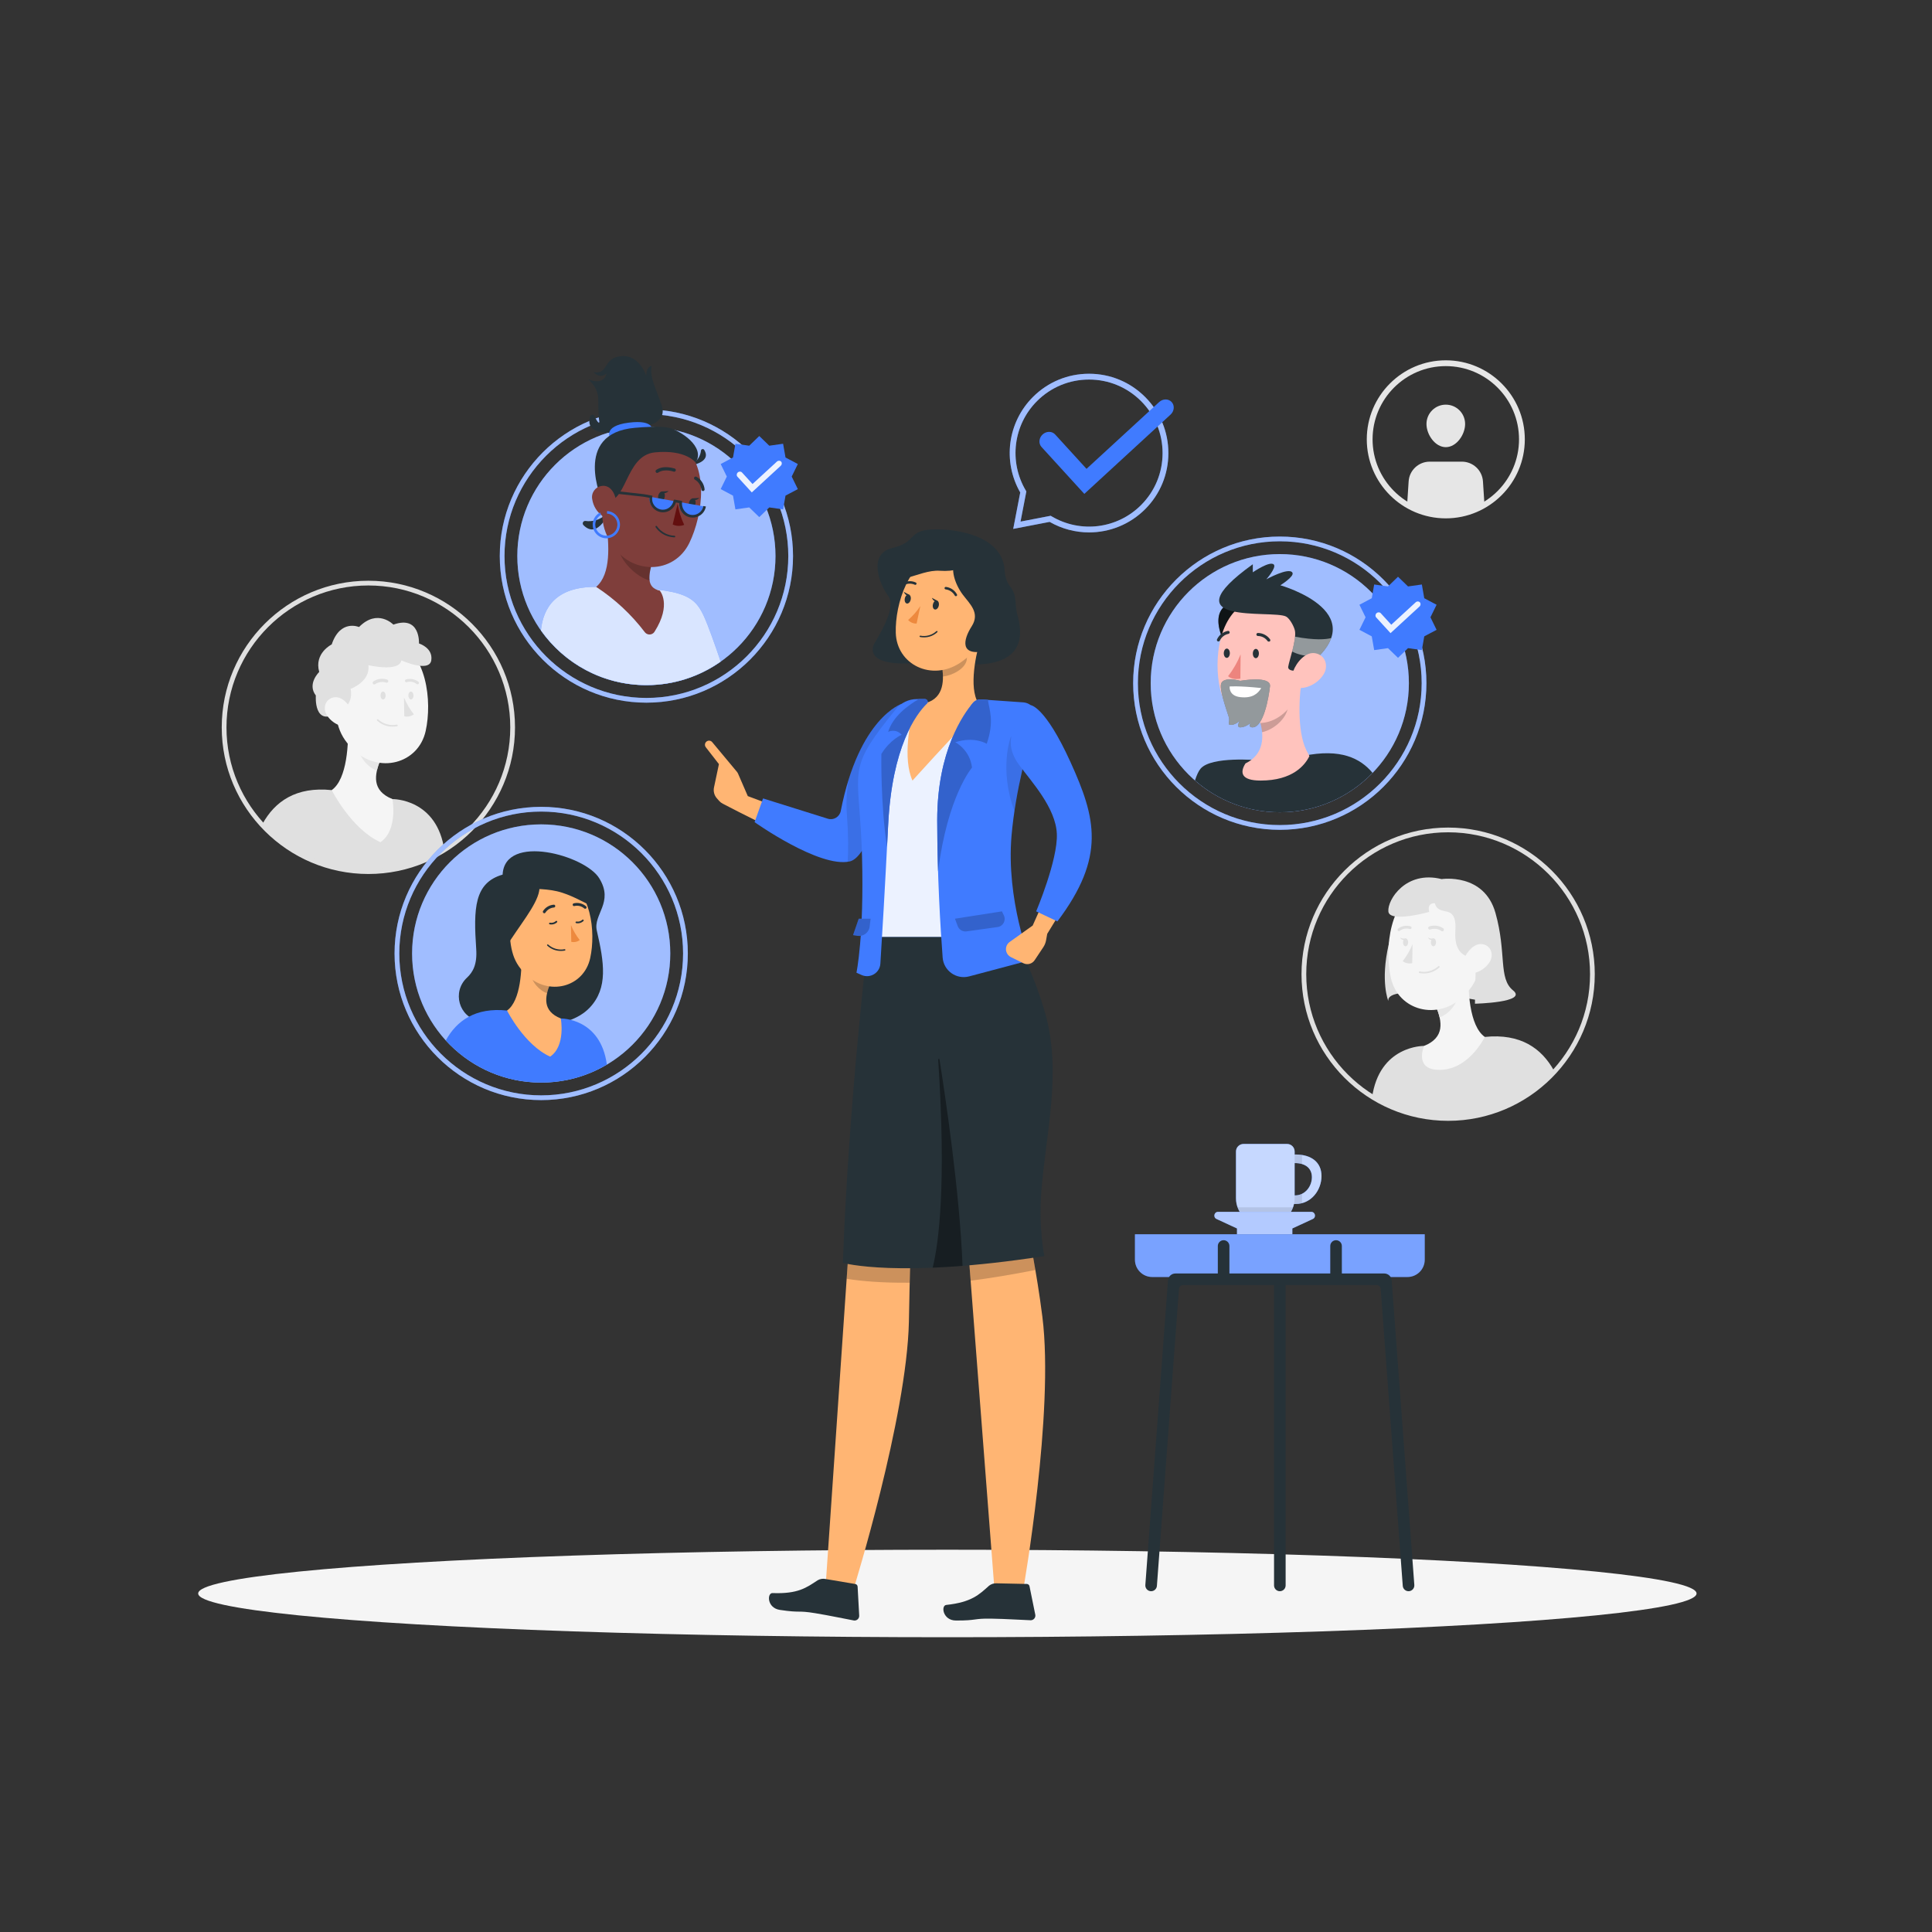 <?xml version="1.0" encoding="utf-8"?>
<!DOCTYPE svg PUBLIC "-//W3C//DTD SVG 1.1//EN" "http://www.w3.org/Graphics/SVG/1.1/DTD/svg11.dtd">
<svg version="1.1" xmlns="http://www.w3.org/2000/svg" xmlns:xlink="http://www.w3.org/1999/xlink" viewBox="0 0 500 500" enable-background="new 0 0 500 500" xml:space="preserve">
<rect x="0" y="0" width="500" height="500" fill="#333333" stroke="none"/>
<g id="Background_Complete">
	<g>
		<path fill="#E0E0E0" d="M101.572,206.806l-15.725-2.327c-9.237-0.964-14.723,2.954-17.913,8.746
			c6.905,7.57,16.847,12.321,27.901,12.321c7.016,0,13.58-1.92,19.208-5.254C113.197,206.591,101.572,206.806,101.572,206.806z"/>
		<path fill="#F5F5F5" d="M90.029,187.009c0.24,5.208-0.138,14.617-4.183,17.47c0,0,5.097,10.111,12.613,13.481
			c4.617-3.139,3.112-11.154,3.112-11.154c-5.439-2.179-4.672-6.343-3.112-10.157L90.029,187.009z"/>
		<path fill="#E6E6E6" enable-background="new    " d="M93.465,190.952l4.995,5.716c-0.388,0.879-0.697,1.791-0.923,2.724
			c-2.105-0.628-4.718-3.435-4.617-5.725C92.934,192.736,93.118,191.815,93.465,190.952z"/>
		<path fill="#F5F5F5" d="M86.188,177.48c0.674,8.522,0.775,12.151,5.162,16.454c6.602,6.464,16.935,3.786,18.818-4.774
			c1.699-7.701,0.314-20.314-8.107-23.61c-6.003-2.347-12.773,0.617-15.12,6.621C86.282,173.858,86.024,175.676,86.188,177.48z"/>
		<path fill="#E0E0E0" d="M104.545,180.483c0.644,1.574,1.505,3.051,2.558,4.386c-0.708,0.528-1.614,0.717-2.475,0.517
			L104.545,180.483z"/>
		<path fill="#E0E0E0" d="M101.59,188.046c0.391,0.001,0.78-0.033,1.164-0.102c0.11-0.018,0.186-0.123,0.167-0.233
			c0-0.002,0-0.004-0.001-0.007c-0.019-0.109-0.122-0.183-0.231-0.166c-1.719,0.336-3.497-0.16-4.792-1.339
			c-0.076-0.084-0.207-0.09-0.291-0.014c-0.084,0.076-0.09,0.207-0.014,0.291C98.671,187.497,100.104,188.06,101.59,188.046z"/>
		<path fill="#E0E0E0" d="M96.731,177.13c0.111,0.027,0.228,0.007,0.324-0.053c0.852-0.596,1.938-0.746,2.92-0.405
			c0.223,0.057,0.449-0.076,0.506-0.298c0.045-0.177-0.029-0.362-0.185-0.458c-1.226-0.455-2.596-0.29-3.679,0.443
			c-0.183,0.125-0.235,0.373-0.118,0.562C96.544,177.021,96.628,177.097,96.731,177.13z"/>
		<path fill="#E0E0E0" d="M108.134,177.096c0.093-0.013,0.176-0.065,0.23-0.143c0.118-0.16,0.085-0.385-0.075-0.503l0,0
			c-0.923-0.709-2.132-0.93-3.246-0.593c-0.184,0.076-0.277,0.281-0.213,0.469c0.068,0.187,0.274,0.282,0.461,0.213
			c0.887-0.263,1.846-0.078,2.57,0.497C107.938,177.096,108.039,177.118,108.134,177.096z"/>
		<g>
			<path fill="#E0E0E0" d="M95.335,226.19c-20.925,0-37.949-17.023-37.949-37.948s17.024-37.948,37.949-37.948
				c20.924,0,37.947,17.023,37.947,37.948S116.259,226.19,95.335,226.19z M95.335,151.52c-20.249,0-36.723,16.474-36.723,36.723
				s16.474,36.723,36.723,36.723c20.249,0,36.722-16.474,36.722-36.723S115.583,151.52,95.335,151.52z"/>
		</g>
		<path fill="#E0E0E0" d="M98.473,180.004c0.01,0.566,0.312,1.019,0.681,1.011c0.37-0.008,0.658-0.466,0.648-1.032
			c-0.01-0.566-0.313-1.011-0.684-1.003C98.749,178.988,98.461,179.446,98.473,180.004z"/>
		<path fill="#E0E0E0" d="M105.688,180.004c0.01,0.566,0.312,1.019,0.682,1.011c0.369-0.008,0.657-0.466,0.647-1.032
			c-0.01-0.566-0.313-1.011-0.683-1.003C105.964,178.988,105.676,179.446,105.688,180.004z"/>
		<path fill="#E0E0E0" d="M87.775,184.239c0,0,3.84-1.589,2.965-5.964c0,0,5.188-1.875,4.594-6.125c0,0,8.031,1.875,8.531-1.25
			c0,0,7.25,3.25,7.75,0s-3.181-4.375-3.181-4.375s0.397-7.374-6.628-4.875c0,0-4.087-4.25-8.889,0.625c0,0-4.839-2.125-7.07,4.5
			c0,0-4.606,2.25-3.231,7.125c0,0-3.208,3.068-0.875,6.098C81.74,179.998,81.061,188.578,87.775,184.239z"/>
		<path fill="#F5F5F5" d="M84.621,185.144c0.954,1.454,2.443,2.474,4.144,2.839c2.265,0.452,3.232-1.604,2.463-3.655
			c-0.688-1.838-2.699-4.301-4.901-3.841C84.125,180.947,83.469,183.335,84.621,185.144z"/>
	</g>
	<g>
		<path fill="#E0E0E0" d="M383.523,259.05c0,0-24.766-4.895-24.227,0c0,0-2.127-5.021,0.112-14.688s2.998-11.667,2.998-11.667
			l13.728-1.313l10.514,6.188l0.625,10.25l-0.938,6.313L383.523,259.05z"/>
		<path fill="#E0E0E0" d="M368.541,270.685l15.725-2.327c9.237-0.964,14.723,2.954,17.913,8.746
			c-6.905,7.569-16.848,12.32-27.901,12.32c-7.015,0-13.58-1.92-19.208-5.254C356.915,270.47,368.541,270.685,368.541,270.685z"/>
		<path fill="#F5F5F5" d="M380.083,250.888c-0.24,5.208,0.139,14.617,4.183,17.47c0,0-4.407,9.204-12.613,8.481
			c-5.562-0.49-3.111-6.154-3.111-6.154c5.438-2.179,4.672-6.344,3.111-10.157L380.083,250.888z"/>
		<path fill="#E6E6E6" enable-background="new    " d="M376.648,254.83l-4.996,5.716c0.388,0.879,0.697,1.79,0.924,2.724
			c2.105-0.628,4.718-3.435,4.617-5.725C377.179,256.614,376.995,255.694,376.648,254.83z"/>
		<path fill="#F5F5F5" d="M383.924,241.358c-0.674,8.522-0.776,12.151-5.162,16.454c-6.602,6.464-16.935,3.786-18.818-4.773
			c-1.699-7.701-0.313-20.314,8.107-23.61c6.003-2.347,12.772,0.617,15.12,6.62C383.831,237.736,384.089,239.555,383.924,241.358z"
			/>
		<path fill="#E0E0E0" d="M365.567,244.362c-0.644,1.574-1.504,3.051-2.558,4.386c0.709,0.528,1.614,0.718,2.475,0.518
			L365.567,244.362z"/>
		<path fill="#E0E0E0" d="M368.522,251.925c-0.39,0.001-0.779-0.033-1.164-0.102c-0.111-0.019-0.185-0.123-0.167-0.233
			c0-0.003,0.001-0.005,0.001-0.007c0.02-0.109,0.122-0.183,0.231-0.166c1.719,0.336,3.496-0.16,4.792-1.339
			c0.077-0.085,0.207-0.091,0.291-0.015c0.084,0.077,0.09,0.207,0.014,0.291C371.441,251.375,370.008,251.938,368.522,251.925z"/>
		<path fill="#E0E0E0" d="M373.381,241.009c-0.11,0.026-0.227,0.008-0.323-0.053c-0.853-0.596-1.939-0.746-2.921-0.404
			c-0.222,0.057-0.449-0.077-0.506-0.299c-0.046-0.177,0.029-0.362,0.185-0.458c1.227-0.454,2.597-0.289,3.68,0.443
			c0.183,0.126,0.235,0.373,0.118,0.562C373.568,240.899,373.484,240.976,373.381,241.009z"/>
		<path fill="#E0E0E0" d="M361.979,240.975c-0.094-0.014-0.177-0.065-0.23-0.144c-0.118-0.159-0.084-0.384,0.075-0.503h0
			c0.923-0.709,2.131-0.93,3.246-0.593c0.185,0.075,0.277,0.281,0.213,0.469c-0.069,0.187-0.275,0.282-0.461,0.214
			c-0.886-0.264-1.846-0.078-2.57,0.497C362.174,240.975,362.074,240.996,361.979,240.975z"/>
		<g>
			<path fill="#E0E0E0" d="M336.83,252.12c0-20.924,17.023-37.947,37.948-37.947c20.924,0,37.948,17.023,37.948,37.947
				c0,20.926-17.024,37.949-37.948,37.949C353.854,290.069,336.83,273.046,336.83,252.12z M338.056,252.12
				c0,20.25,16.474,36.724,36.723,36.724c20.249,0,36.723-16.474,36.723-36.724c0-20.248-16.474-36.722-36.723-36.722
				C354.529,215.398,338.056,231.872,338.056,252.12z"/>
		</g>
		<path fill="#E0E0E0" d="M371.64,243.883c-0.009,0.566-0.312,1.02-0.681,1.011c-0.37-0.008-0.657-0.466-0.648-1.031
			c0.01-0.566,0.313-1.012,0.683-1.004C371.364,242.867,371.651,243.324,371.64,243.883z"/>
		<path fill="#E0E0E0" d="M364.425,243.883c-0.01,0.566-0.312,1.02-0.682,1.011c-0.37-0.008-0.657-0.466-0.647-1.031
			c0.009-0.566,0.313-1.012,0.683-1.004C364.148,242.867,364.437,243.324,364.425,243.883z"/>
		<path fill="#E0E0E0" d="M370.994,242.858c0,0-0.72,0.212-1.377-0.226c0,0,0.093,0.781,1.358,0.625L370.994,242.858z"/>
		<path fill="#E0E0E0" d="M363.784,242.858c0,0-0.72,0.212-1.377-0.226c0,0,0.093,0.781,1.358,0.625L363.784,242.858z"/>
		<path fill="#E0E0E0" d="M381.961,247.758c0,0-5.813,0.964-5.313-6.737c0.5-7.7-4.25-3.388-5.313-7.263c0,0-2.096-0.25-1.454,2.25
			c0,0-10.288,2.875-10.573-0.125c-0.285-3,4.527-10.688,13.777-8.375c0,0,11-1.688,13.938,8.75s0.688,16.938,4.563,20.063
			s-9.875,3.438-9.875,3.438L381.961,247.758z"/>
		<path fill="#F5F5F5" d="M385.492,249.022c-0.955,1.454-2.443,2.475-4.144,2.839c-2.266,0.452-3.232-1.604-2.463-3.654
			c0.688-1.839,2.699-4.301,4.901-3.841S386.644,247.214,385.492,249.022z"/>
	</g>
	<g>
		<g>
			<path fill="#E6E6E6" d="M374.171,134.15c-11.276,0-20.45-9.174-20.45-20.45c0-11.276,9.174-20.45,20.45-20.45
				c11.276,0,20.45,9.174,20.45,20.45C394.621,124.976,385.447,134.15,374.171,134.15z M374.171,94.75
				c-10.449,0-18.95,8.501-18.95,18.95c0,10.449,8.501,18.95,18.95,18.95c10.449,0,18.95-8.501,18.95-18.95
				C393.121,103.251,384.62,94.75,374.171,94.75z"/>
		</g>
		<path fill="#E6E6E6" d="M374.171,133.4c3.66,0,7.074-1.016,10.011-2.755c-0.141-2.208-0.309-4.808-0.396-6.084
			c-0.195-2.867-2.591-5.086-5.464-5.086h-8.302c-2.873,0-5.269,2.219-5.464,5.086c-0.087,1.277-0.255,3.876-0.396,6.084
			C367.096,132.384,370.511,133.4,374.171,133.4z"/>
		<path fill="#E6E6E6" d="M379.171,109.725c0,2.761-2.239,6-5,6c-2.762,0-5-3.239-5-6s2.238-5,5-5
			C376.932,104.725,379.171,106.963,379.171,109.725z"/>
	</g>
</g>
<g id="Background_Simple" display="none">
	<g display="inline">
		<path fill="#407BFF" d="M103.747,272.985c2.377,34.059-23.13,81.723,18.154,104.028c55.135,29.788,96.229-30.672,143.61-38.444
			c36.194-5.938,92.143,63.509,139.688,26.292c47.593-37.254-22.215-99.146-22.263-132.654
			c-0.047-33.153,66.319-85.406,19.777-124.46c-45.639-38.297-106.192,22.629-153.104,31.062
			c-41.618,7.48-136.292-52.294-169.893-4.152C47.888,180.261,101.453,240.104,103.747,272.985z"/>
		<path opacity="0.9" fill="#FFFFFF" d="M103.747,272.985c2.377,34.059-23.13,81.723,18.154,104.028
			c55.135,29.788,96.229-30.672,143.61-38.444c36.194-5.938,92.143,63.509,139.688,26.292
			c47.593-37.254-22.215-99.146-22.263-132.654c-0.047-33.153,66.319-85.406,19.777-124.46
			c-45.639-38.297-106.192,22.629-153.104,31.062c-41.618,7.48-136.292-52.294-169.893-4.152
			C47.888,180.261,101.453,240.104,103.747,272.985z"/>
	</g>
</g>
<g id="Shadow">
	<ellipse id="_x3C_Path_x3E__1_" fill="#F5F5F5" cx="245.178" cy="412.391" rx="193.889" ry="11.323"/>
</g>
<g id="Table">
	<g>
		<g>
			<g>
				<path fill="#407BFF" d="M364.248,330.488h-66.055c-2.471,0-4.473-2.003-4.473-4.473v-6.584h75v6.584
					C368.721,328.485,366.718,330.488,364.248,330.488z"/>
				<path opacity="0.3" fill="#FFFFFF" d="M364.248,330.488h-66.055c-2.471,0-4.473-2.003-4.473-4.473v-6.584h75v6.584
					C368.721,328.485,366.718,330.488,364.248,330.488z"/>
			</g>
			<g>
				<path fill="#263238" d="M358.249,329.577h-54.058c-1.006,0-1.842,0.776-1.917,1.78l-5.86,78.835
					c-0.062,0.826,0.558,1.546,1.385,1.607l0,0c0.826,0.062,1.546-0.559,1.607-1.385l5.715-76.896
					c0.039-0.531,0.482-0.942,1.015-0.942h50.167c0.533,0,0.975,0.411,1.015,0.942l5.715,76.896
					c0.062,0.826,0.781,1.446,1.607,1.385l0,0c0.826-0.062,1.446-0.781,1.385-1.607l-5.86-78.835
					C360.092,330.354,359.256,329.577,358.249,329.577z"/>
				<g>
					<path fill="#263238" d="M331.221,411.804L331.221,411.804c-0.829,0-1.5-0.671-1.5-1.5v-79.006h3v79.006
						C332.721,411.133,332.049,411.804,331.221,411.804z"/>
				</g>
				<g>
					<path fill="#263238" d="M316.672,331.298L316.672,331.298c0.828,0,1.5-0.671,1.5-1.5v-7.333c0-0.828-0.672-1.5-1.5-1.5l0,0
						c-0.828,0-1.5,0.672-1.5,1.5v7.333C315.172,330.627,315.844,331.298,316.672,331.298z"/>
					<g>
						<path fill="#263238" d="M345.77,331.298L345.77,331.298c0.828,0,1.5-0.671,1.5-1.5v-7.333c0-0.828-0.672-1.5-1.5-1.5l0,0
							c-0.829,0-1.5,0.672-1.5,1.5v7.333C344.27,330.627,344.94,331.298,345.77,331.298z"/>
					</g>
				</g>
			</g>
		</g>
		<g>
			<g>
				<path fill="#407BFF" d="M335.257,298.78c-0.069,0-0.136,0.007-0.205,0.009v-0.779c0-1.081-0.876-1.957-1.956-1.957h-11.269
					c-1.08,0-1.956,0.876-1.956,1.957v12.107c0,3.799,3.079,6.878,6.878,6.878h1.424c3.295,0,6.046-2.319,6.718-5.414
					c0.122,0.005,0.242,0.016,0.365,0.016c4.179,0,6.749-3.687,6.749-7.227C342.006,300.831,339.436,298.78,335.257,298.78z
					 M335.114,309.369c-0.021,0-0.041-0.002-0.063-0.002v-8.357c0.021,0,0.041-0.002,0.063-0.002c2.727,0,4.403,1.338,4.403,3.646
					C339.518,306.964,337.841,309.369,335.114,309.369z"/>
				<path opacity="0.7" fill="#FFFFFF" d="M335.257,298.78c-0.069,0-0.136,0.007-0.205,0.009v-0.779
					c0-1.081-0.876-1.957-1.956-1.957h-11.269c-1.08,0-1.956,0.876-1.956,1.957v12.107c0,3.799,3.079,6.878,6.878,6.878h1.424
					c3.295,0,6.046-2.319,6.718-5.414c0.122,0.005,0.242,0.016,0.365,0.016c4.179,0,6.749-3.687,6.749-7.227
					C342.006,300.831,339.436,298.78,335.257,298.78z M335.114,309.369c-0.021,0-0.041-0.002-0.063-0.002v-8.357
					c0.021,0,0.041-0.002,0.063-0.002c2.727,0,4.403,1.338,4.403,3.646C339.518,306.964,337.841,309.369,335.114,309.369z"/>
				<path opacity="0.1" d="M335.114,309.369c-0.021,0-0.041-0.005-0.063-0.005v0.753c0,0.502-0.057,0.989-0.159,1.461
					c0.122,0.005,0.241,0.019,0.364,0.019c0.604,0,1.17-0.085,1.704-0.228v-2.416C336.418,309.217,335.799,309.369,335.114,309.369z
					"/>
				<path opacity="0.1" d="M320.287,312.453c0.958,2.646,3.486,4.542,6.463,4.542h1.424c2.977,0,5.505-1.896,6.462-4.542H320.287z"
					/>
				<path opacity="0.1" d="M335.257,298.78c-0.069,0-0.136,0.009-0.205,0.01v2.223c0.021,0,0.041-0.005,0.063-0.005
					c0.686,0,1.304,0.085,1.847,0.248v-2.344C336.427,298.827,335.86,298.78,335.257,298.78z"/>
			</g>
			<g>
				<path fill="#407BFF" d="M339.353,313.624h-24.115c-1.037,0-1.348,1.411-0.406,1.847l5.301,2.453v1.508h14.326v-1.508
					l5.301-2.453C340.7,315.035,340.39,313.624,339.353,313.624z"/>
				<path opacity="0.6" fill="#FFFFFF" d="M339.353,313.624h-24.115c-1.037,0-1.348,1.411-0.406,1.847l5.301,2.453v1.508h14.326
					v-1.508l5.301-2.453C340.7,315.035,340.39,313.624,339.353,313.624z"/>
			</g>
		</g>
	</g>
</g>
<g id="Speech_bubble">
	<g>
		<g>
			<g>
				<path fill="#407BFF" d="M281.856,137.787c-3.499,0-7.019-0.893-10.211-2.724l-9.426,1.818l1.817-9.427
					c-4.608-8.032-3.276-18.155,3.283-24.714c3.878-3.878,9.035-6.015,14.52-6.015c5.485,0,10.642,2.136,14.52,6.015
					s6.015,9.035,6.015,14.52s-2.137,10.642-6.015,14.52l0,0C292.407,135.732,287.159,137.787,281.856,137.787z M271.917,133.483
					l0.245,0.145c7.481,4.43,16.996,3.232,23.137-2.908l0,0c3.595-3.595,5.575-8.375,5.575-13.459s-1.98-9.864-5.575-13.459
					c-3.596-3.595-8.375-5.575-13.46-5.575c-5.084,0-9.864,1.98-13.459,5.575c-6.142,6.142-7.338,15.656-2.908,23.137l0.145,0.245
					l-1.505,7.806L271.917,133.483z"/>
			</g>
			<g opacity="0.5">
				<path fill="#FFFFFF" d="M281.856,137.787c-3.499,0-7.019-0.893-10.211-2.724l-9.426,1.818l1.817-9.427
					c-4.608-8.032-3.276-18.155,3.283-24.714c3.878-3.878,9.035-6.015,14.52-6.015c5.485,0,10.642,2.136,14.52,6.015
					s6.015,9.035,6.015,14.52s-2.137,10.642-6.015,14.52l0,0C292.407,135.732,287.159,137.787,281.856,137.787z M271.917,133.483
					l0.245,0.145c7.481,4.43,16.996,3.232,23.137-2.908l0,0c3.595-3.595,5.575-8.375,5.575-13.459s-1.98-9.864-5.575-13.459
					c-3.596-3.595-8.375-5.575-13.46-5.575c-5.084,0-9.864,1.98-13.459,5.575c-6.142,6.142-7.338,15.656-2.908,23.137l0.145,0.245
					l-1.505,7.806L271.917,133.483z"/>
			</g>
		</g>
		<g>
			<path fill="#407BFF" d="M280.621,127.818l-11.078-12.141c-0.816-0.895-0.689-2.346,0.284-3.241v0
				c0.974-0.895,2.424-0.895,3.241,0l8.121,8.899l18.798-17.285c0.974-0.895,2.424-0.895,3.241,0l0,0
				c0.816,0.895,0.689,2.346-0.284,3.241L280.621,127.818z"/>
		</g>
	</g>
</g>
<g id="Character_4">
	<g>
		<g>
			<g>
				<circle fill="#407BFF" cx="331.208" cy="176.807" r="33.409"/>
				<circle opacity="0.5" fill="#FFFFFF" cx="331.208" cy="176.807" r="33.409"/>
				<g>
					<g>
						<path fill="#407BFF" d="M293.26,176.807c0-20.924,17.023-37.948,37.948-37.948s37.948,17.023,37.948,37.948
							c0,20.925-17.023,37.949-37.948,37.949S293.26,197.732,293.26,176.807z M294.485,176.807c0,20.25,16.474,36.723,36.723,36.723
							c20.249,0,36.723-16.474,36.723-36.723c0-20.249-16.474-36.722-36.723-36.722
							C310.959,140.084,294.485,156.558,294.485,176.807z"/>
					</g>
					<g opacity="0.5">
						<path fill="#FFFFFF" d="M293.26,176.807c0-20.924,17.023-37.948,37.948-37.948s37.948,17.023,37.948,37.948
							c0,20.925-17.023,37.949-37.948,37.949S293.26,197.732,293.26,176.807z M294.485,176.807c0,20.25,16.474,36.723,36.723,36.723
							c20.249,0,36.723-16.474,36.723-36.723c0-20.249-16.474-36.722-36.723-36.722
							C310.959,140.084,294.485,156.558,294.485,176.807z"/>
					</g>
				</g>
			</g>
			<path fill="#263238" d="M310.712,198.926c2.776-3.267,14.839-2.178,14.839-2.178l11.793-1.128
				c9.663-1.992,14.735,0.667,17.831,4.353c0.014,0.018,0.027,0.037,0.042,0.055c-6.074,6.279-14.582,10.189-24.008,10.189
				c-8.402,0-16.074-3.109-21.945-8.23C309.684,200.66,310.164,199.571,310.712,198.926z"/>
			<path fill="#263238" d="M319.45,155.828c0,0-7.032,0.645-2.737,10.223l4.816-2.779l0.786-5.811L319.45,155.828z"/>
			<path opacity="0.6" d="M319.45,155.828c0,0-7.032,0.645-2.737,10.223l4.816-2.779l0.786-5.811L319.45,155.828z"/>
			<path fill="#FFC3BD" d="M338.866,195.695c-1.13,2.302-4.287,6.316-12.622,6.316c-5.058,0-5.416-2.08-3.914-4.435
				c4.896-2.373,4.93-7.198,3.623-11.362l10.906-10.488c-0.723,5.374-1.215,14.649,1.725,19.347
				C338.708,195.271,338.795,195.481,338.866,195.695z"/>
			<path opacity="0.2" enable-background="new    " d="M332.421,180.026l-6.472,6.169c0.318,1.078,0.545,2.18,0.678,3.296
				c2.544-0.523,5.717-2.879,6.558-5.752C333.733,181.982,333.093,180.188,332.421,180.026z"/>
			<path fill="#FFC3BD" d="M338.604,166.9c-0.574,8.169-1.594,12.974-5.763,17.122c-6.262,6.252-15.228,2.389-17.089-5.764
				c-1.686-7.395-0.444-19.475,7.583-22.645c5.719-2.293,12.214,0.483,14.507,6.202C338.488,163.428,338.75,165.169,338.604,166.9z"
				/>
			<path fill="#263238" d="M325.798,169.138c-0.008,0.669-0.361,1.207-0.798,1.2s-0.78-0.546-0.772-1.215
				c0.007-0.669,0.363-1.197,0.8-1.19C325.464,167.939,325.808,168.478,325.798,169.138z"/>
			<path fill="#263238" d="M318.284,169.067c-0.01,0.66-0.364,1.197-0.801,1.19c-0.437-0.007-0.78-0.546-0.771-1.206
				c0.01-0.66,0.361-1.207,0.799-1.2C317.948,167.859,318.292,168.398,318.284,169.067z"/>
			<path fill="#ED847E" d="M321.07,169.346c-0.815,2.024-1.906,3.925-3.241,5.65c1.196,1.109,3.179,0.633,3.179,0.633
				L321.07,169.346z"/>
			<path fill="#263238" d="M328.413,166.045c0.067,0,0.133-0.014,0.195-0.041c0.166-0.133,0.201-0.373,0.08-0.549
				c-0.73-1.022-1.906-1.633-3.163-1.643c-0.217,0.013-0.382,0.198-0.37,0.415c0.012,0.216,0.198,0.382,0.415,0.369l0,0
				c0.995,0.018,1.92,0.511,2.489,1.327C328.148,166.022,328.282,166.068,328.413,166.045z"/>
			<path fill="#263238" d="M315.39,166.005c0.132-0.014,0.248-0.097,0.304-0.217c0.415-0.896,1.23-1.541,2.197-1.739
				c0.214-0.025,0.367-0.219,0.342-0.433c-0.026-0.214-0.219-0.367-0.433-0.342c-1.241,0.225-2.297,1.037-2.832,2.18
				c-0.096,0.186-0.023,0.415,0.163,0.51c0.003,0.002,0.007,0.003,0.011,0.005C315.217,166.01,315.305,166.022,315.39,166.005z"/>
			<path fill="#263238" d="M336.89,173.516c0,0-3.73,0.581-3.498-0.978c0.232-1.558,2.172-6.951,1.744-9.271
				c-0.199-1.079-1.348-3.228-2.329-3.72c-3.579-1.794-30.952,2.541-8.581-13.52v2.087c0,0,4.482-3.081,5.444-1.996
				c0.709,0.8-1.944,3.811-1.944,3.811s5.875-3.229,6.754-1.724c0.57,0.976-3.125,3.266-3.125,3.266S357.759,158.913,336.89,173.516
				z"/>
			<g>
				<path fill="#263238" d="M320.984,176.197c0,0,8.021-1.433,7.69,1.427c-0.331,2.86-1.647,10.618-4.533,10.618
					c-1.215,0-0.493-1.122-0.493-1.122s-1.34,1.122-2.664,1.122c-1.188,0-0.126-1.701-0.126-1.701s-1.443,1.334-2.643,1.021
					c-0.5-0.131,0.139-0.943-0.232-2.073c-0.879-2.682-2.397-7.154-1.962-8.542C316.639,174.972,320.984,176.197,320.984,176.197z"
					/>
				<path opacity="0.5" fill="#FFFFFF" d="M320.984,176.197c0,0,8.021-1.433,7.69,1.427c-0.331,2.86-1.647,10.618-4.533,10.618
					c-1.215,0-0.493-1.122-0.493-1.122s-1.34,1.122-2.664,1.122c-1.188,0-0.126-1.701-0.126-1.701s-1.443,1.334-2.643,1.021
					c-0.5-0.131,0.139-0.943-0.232-2.073c-0.879-2.682-2.397-7.154-1.962-8.542C316.639,174.972,320.984,176.197,320.984,176.197z"
					/>
			</g>
			<path fill="#FFFFFF" d="M318.229,177.662c0,0,2.187-0.219,8.179,0.4c-0.9,1.529-2.382,2.701-5.43,2.358
				S318.229,177.662,318.229,177.662z"/>
			<path opacity="0.5" fill="#FFFFFF" d="M344.508,165.135c-0.504,1.444-1.504,3.001-3.142,4.672
				c-3.513,0.251-5.78-0.561-6.963-1.198c0.337-1.301,0.651-2.681,0.755-3.83C340.368,165.738,343.145,165.487,344.508,165.135z"/>
			<path fill="#FFC3BD" d="M342.522,174.562c-1.118,1.725-2.871,2.941-4.878,3.384c-2.674,0.55-3.83-1.873-2.937-4.302
				c0.8-2.177,3.16-5.101,5.766-4.573C343.079,169.599,343.871,172.417,342.522,174.562z"/>
		</g>
		<g>
			<polygon fill="#407BFF" points="361.804,149.259 364.399,151.769 367.974,151.264 368.597,154.819 371.786,156.511
				370.201,159.755 371.786,162.998 368.597,164.69 367.974,168.246 364.399,167.74 361.804,170.25 359.209,167.74 355.635,168.246
				355.011,164.69 351.822,162.998 353.408,159.755 351.822,156.511 355.011,154.819 355.635,151.264 359.209,151.769 			"/>
			<g opacity="0.9">
				<path fill="#FFFFFF" d="M359.869,163.857l-3.719-4.076c-0.274-0.3-0.231-0.788,0.095-1.088l0,0c0.327-0.3,0.814-0.3,1.088,0
					l2.726,2.987l6.311-5.803c0.327-0.3,0.813-0.3,1.088,0l0,0c0.274,0.301,0.231,0.788-0.095,1.088L359.869,163.857z"/>
			</g>
		</g>
	</g>
</g>
<g id="Character_3">
	<g>
		<g>
			<circle fill="#407BFF" cx="167.288" cy="143.903" r="33.409"/>
			<circle opacity="0.5" fill="#FFFFFF" cx="167.288" cy="143.903" r="33.409"/>
			<g>
				<g>
					<path fill="#407BFF" d="M167.288,181.851c-20.925,0-37.948-17.023-37.948-37.948c0-20.924,17.023-37.948,37.948-37.948
						s37.948,17.023,37.948,37.948C205.236,164.828,188.213,181.851,167.288,181.851z M167.288,107.181
						c-20.249,0-36.723,16.474-36.723,36.722c0,20.25,16.474,36.723,36.723,36.723s36.723-16.473,36.723-36.723
						C204.011,123.654,187.537,107.181,167.288,107.181z"/>
				</g>
				<g opacity="0.5">
					<path fill="#FFFFFF" d="M167.288,181.851c-20.925,0-37.948-17.023-37.948-37.948c0-20.924,17.023-37.948,37.948-37.948
						s37.948,17.023,37.948,37.948C205.236,164.828,188.213,181.851,167.288,181.851z M167.288,107.181
						c-20.249,0-36.723,16.474-36.723,36.722c0,20.25,16.474,36.723,36.723,36.723s36.723-16.473,36.723-36.723
						C204.011,123.654,187.537,107.181,167.288,107.181z"/>
				</g>
			</g>
		</g>
		<g>
			<path fill="#407BFF" d="M167.288,177.312c7.16,0,13.788-2.259,19.226-6.094c-1.439-4.243-3.247-9.368-4.369-11.79
				c-2.587-5.583-5.557-7.357-27.857-7.542c-10.418-0.087-13.727,5.398-14.296,11.268
				C146.04,171.715,156.008,177.312,167.288,177.312z"/>
			<path opacity="0.8" fill="#FFFFFF" d="M167.288,177.312c7.16,0,13.788-2.259,19.226-6.094c-1.439-4.243-3.247-9.368-4.369-11.79
				c-2.587-5.583-5.557-7.357-27.857-7.542c-10.418-0.087-13.727,5.398-14.296,11.268
				C146.04,171.715,156.008,177.312,167.288,177.312z"/>
		</g>
		<g>
			<path fill="#263238" d="M178.577,120.495c0,0,5.723-0.779,3.667-4.067c-0.226-0.361-0.795-0.231-0.836,0.192
				C181.299,117.734,180.729,119.337,178.577,120.495z"/>
		</g>
		<g>
			<path fill="#263238" d="M159.21,111.897c0,0-8.03,1.121-6.5-4.104c0.168-0.574,0.987-0.615,1.204-0.057
				C154.482,109.199,155.862,111.148,159.21,111.897z"/>
		</g>
		<path fill="#263238" d="M157.761,132.251c0,0-2.97,7.545-6.768,3.645c-0.417-0.428-0.05-1.162,0.542-1.077
			C153.089,135.042,155.464,134.798,157.761,132.251z"/>
		<path fill="#263238" d="M166.555,110.44c0,0,6.284-0.802,4.703-5.484c-1.581-4.682-3.185-7.357-2.606-10.255
			c0,0-1.522,0.148-1.363,2.675c0,0-1.699-5.648-6.529-5.202c-4.831,0.446-3.121,4.756-7.134,4.162c0,0,1.635,1.858,3.344,0.297
			c0,0-0.446,3.344-4.831,1.486c0,0,2.657,1.895,2.696,5.276c0.068,5.805-0.04,9.382,3.992,7.967L166.555,110.44z"/>
		<path fill="#407BFF" d="M157.963,113.5c0,0-2.189-3.226,4.716-4.112c6.906-0.886,6.098,2.132,6.098,2.132L157.963,113.5z"/>
		<path fill="#7F3E3B" d="M156.892,135.433c0.731,5.351,1.311,13.136-2.604,16.453c4.84,3.156,9.1,7.123,12.592,11.727
			c0.52,0.67,1.483,0.792,2.152,0.272c0.14-0.108,0.259-0.239,0.354-0.388c4.53-7.134,1.365-10.639,1.365-10.639
			c-3.451-0.767-3.032-3.835-1.784-7.892L156.892,135.433z"/>
		<path opacity="0.2" enable-background="new    " d="M160.227,139.562l6.706,3.772l2.069,1.632
			c-0.66,1.679-0.964,3.477-0.892,5.279C163.731,148.997,158.711,143.164,160.227,139.562z"/>
		<path fill="#7F3E3B" d="M157.069,122.903c-1.409,8.766-2.193,12.484,1.178,17.835c5.074,8.151,16.15,7.963,20.145-0.205
			c3.567-7.357,5.351-20.458-2.39-25.799c-5.478-3.838-13.029-2.509-16.867,2.969C158.05,119.252,157.343,121.032,157.069,122.903z"
			/>
		<path fill="#263238" d="M170.348,128.29c-0.152,0.705,0.089,1.355,0.553,1.462s0.963-0.383,1.114-1.088
			c0.152-0.705-0.08-1.355-0.544-1.462C171.008,127.094,170.509,127.585,170.348,128.29z"/>
		<path fill="#263238" d="M178.312,130.073c-0.16,0.704,0.089,1.364,0.544,1.462c0.455,0.098,0.963-0.384,1.124-1.088
			c0.16-0.704-0.089-1.355-0.544-1.462C178.98,128.878,178.473,129.369,178.312,130.073z"/>
		<path fill="#263238" d="M179.222,128.976l1.783-0.107C181.005,128.869,179.854,130.001,179.222,128.976z"/>
		<path fill="#263238" d="M173.519,138.945c0.35,0.066,0.705,0.108,1.061,0.125c0.116-0.024,0.19-0.137,0.166-0.253
			c-0.017-0.083-0.083-0.149-0.166-0.166c-1.822-0.049-3.512-0.959-4.557-2.452c-0.058-0.099-0.184-0.135-0.285-0.081
			c-0.097,0.064-0.131,0.19-0.08,0.294C170.551,137.741,171.943,138.654,173.519,138.945z"/>
		<path fill="#263238" d="M169.822,122.314c0.149,0.107,0.35,0.107,0.499,0c1.614-1.115,3.995-0.268,4.013-0.259
			c0.219,0.082,0.462-0.03,0.544-0.25s-0.031-0.462-0.25-0.544c-0.116,0-2.818-1.008-4.789,0.348
			c-0.189,0.135-0.237,0.396-0.107,0.589C169.753,122.244,169.784,122.283,169.822,122.314z"/>
		<path fill="#263238" d="M181.598,126.924c0.095,0.117,0.244,0.177,0.395,0.158c0.228-0.036,0.386-0.246,0.358-0.475
			c-0.143-1.361-0.939-2.566-2.134-3.231c-0.211-0.102-0.466-0.013-0.568,0.198c-0.102,0.212-0.013,0.466,0.199,0.568
			c0.934,0.543,1.551,1.502,1.658,2.578C181.52,126.794,181.551,126.864,181.598,126.924z"/>
		<path fill="#263238" d="M171.258,127.192l1.784-0.107C173.042,127.085,171.9,128.218,171.258,127.192z"/>
		<path fill="#630F0F" d="M175.365,130.405c0.305,1.874,0.879,3.7,1.707,5.428c-0.959,0.384-2.049,0.349-2.977-0.096
			L175.365,130.405z"/>
		<path fill="#407BFF" d="M174.33,129.657c-0.303,1.709-1.934,2.848-3.643,2.545c-1.708-0.303-2.848-1.934-2.545-3.643
			L174.33,129.657z"/>
		<path fill="#407BFF" d="M182.022,131.022c-0.304,1.708-1.935,2.848-3.643,2.545s-2.848-1.934-2.545-3.643L182.022,131.022z"/>
		<g>
			<path fill="#263238" d="M179.267,133.95c-0.204,0-0.409-0.018-0.614-0.054c-1.776-0.315-3-1.935-2.858-3.698l-0.877-0.155
				c-0.215,0.777-0.689,1.448-1.358,1.916c-0.761,0.532-1.682,0.737-2.598,0.573c-1.777-0.315-3-1.935-2.859-3.698l-1.605-0.288
				l-10.144-1.127l0.074-0.666l10.167,1.131l2.269,0.406l-0.042,0.237c-0.101,0.568-0.066,1.164,0.166,1.69
				c0.433,0.978,1.323,1.607,2.366,1.691c1.467,0.118,2.75-1.006,3.007-2.455l0.006-0.032c0.015-0.083,0.094-0.139,0.178-0.125
				l1.86,0.33c0.083,0.015,0.139,0.095,0.125,0.178l0,0c-0.277,1.563,0.75,3.208,2.32,3.446c0.712,0.108,1.428-0.062,2.021-0.476
				c0.615-0.429,1.026-1.073,1.157-1.812l0.659,0.117c-0.162,0.915-0.671,1.711-1.432,2.243
				C180.66,133.735,179.973,133.95,179.267,133.95z"/>
		</g>
		<path fill="#263238" d="M155.863,129.649c0,0-7.937-17.522,8.463-18.934c2.191-0.188,6.657-0.512,8.795,0
			c2.76,0.661,9.567,4.861,6.907,9.007c0,0-2.421-3.434-10.511-2.653C161.428,117.85,162.448,131.305,155.863,129.649z"/>
		<path fill="#7F3E3B" d="M153.28,129.279c0.271,1.697,1.204,3.218,2.595,4.227c1.846,1.329,3.567-0.143,3.683-2.292
			c0.116-1.935-0.695-4.958-2.862-5.431c-1.58-0.314-3.115,0.711-3.43,2.29C153.187,128.472,153.191,128.883,153.28,129.279z"/>
		<g>
			<path fill="#407BFF" d="M157.436,139.268c-1.925,0.284-3.723-1.051-4.008-2.976c-0.219-1.481,0.523-2.944,1.848-3.64l0.312,0.591
				c-1.073,0.565-1.675,1.751-1.497,2.951c0.23,1.56,1.688,2.643,3.248,2.412s2.643-1.688,2.412-3.248
				c-0.197-1.339-1.32-2.365-2.669-2.439l0.037-0.668c1.665,0.092,3.05,1.358,3.294,3.01
				C160.696,137.186,159.361,138.983,157.436,139.268z"/>
		</g>
	</g>
	<g>
		<polygon fill="#407BFF" points="196.496,112.838 199.09,115.348 202.665,114.842 203.289,118.398 206.478,120.09 204.892,123.333
			206.478,126.577 203.289,128.269 202.665,131.825 199.09,131.319 196.496,133.829 193.9,131.319 190.326,131.825 189.702,128.269
			186.514,126.577 188.099,123.333 186.514,120.09 189.702,118.398 190.326,114.842 193.9,115.348 		"/>
		<g opacity="0.9">
			<path fill="#FFFFFF" d="M194.561,127.436l-3.719-4.075c-0.274-0.301-0.231-0.788,0.095-1.088l0,0c0.327-0.3,0.814-0.3,1.088,0
				l2.726,2.988l6.311-5.803c0.327-0.301,0.813-0.301,1.088,0l0,0c0.274,0.3,0.231,0.787-0.095,1.088L194.561,127.436z"/>
		</g>
	</g>
</g>
<g id="Character_2">
	<g>
		<g>
			<circle fill="#407BFF" cx="140.058" cy="246.757" r="33.409"/>
			<circle opacity="0.5" fill="#FFFFFF" cx="140.058" cy="246.757" r="33.409"/>
			<path fill="#263238" d="M152.644,260.749c4.762-5.069,3.717-11.668,1.813-19.888c-0.988-4.24,4.461-7.296,0.653-13.521
				c-3.562-5.973-24.495-11.791-25.034-0.989c-7.354,2.116-7.55,8.726-6.831,19.266c0.274,4.02-0.874,5.983-2.39,7.403
				c-3.918,3.671-2.109,10.216,3.169,11.207C133.108,265.935,146.661,267.117,152.644,260.749z"/>
			<path fill="#407BFF" d="M145.135,263.584l-13.915-2.059c-8.173-0.854-13.028,2.613-15.851,7.738
				c6.11,6.698,14.908,10.902,24.689,10.902c6.208,0,12.016-1.699,16.997-4.649C155.422,263.395,145.135,263.584,145.135,263.584z"
				/>
			<path fill="#FFB573" d="M134.921,246.066c0.212,4.608-0.123,12.934-3.701,15.459c0,0,4.51,8.946,11.161,11.929
				c4.085-2.778,2.754-9.87,2.754-9.87c-4.813-1.928-4.135-5.613-2.754-8.987L134.921,246.066z"/>
			<path opacity="0.2" enable-background="new    " d="M137.961,249.556l4.42,5.058c-0.343,0.777-0.616,1.584-0.816,2.41
				c-1.863-0.556-4.176-3.04-4.086-5.066C137.491,251.134,137.654,250.319,137.961,249.556z"/>
			<path fill="#FFB573" d="M131.522,237.635c0.597,7.541,0.687,10.752,4.567,14.56c5.842,5.72,14.985,3.35,16.651-4.225
				c1.503-6.813,0.278-17.975-7.174-20.892c-5.312-2.077-11.302,0.546-13.379,5.858C131.605,234.43,131.377,236.038,131.522,237.635
				z"/>
			<path fill="#263238" d="M136.727,226.351c9.805,3.219-8.464,17.395-8.252,25.696C124.528,242.308,125.958,222.83,136.727,226.351
				z"/>
			<path fill="#ED893E" d="M147.766,239.407c0.569,1.394,1.331,2.699,2.263,3.881c-0.626,0.468-1.428,0.636-2.189,0.458
				L147.766,239.407z"/>
			<path fill="#263238" d="M145.151,246.099c0.345,0.002,0.69-0.028,1.03-0.089c0.098-0.017,0.164-0.109,0.148-0.207
				c0-0.002,0-0.004-0.001-0.006c-0.017-0.097-0.107-0.162-0.204-0.147c-1.521,0.298-3.094-0.142-4.24-1.185
				c-0.068-0.074-0.183-0.08-0.257-0.012c-0.075,0.067-0.08,0.183-0.012,0.257C142.568,245.613,143.836,246.111,145.151,246.099z"/>
			<path fill="#263238" d="M132.731,226.343c-3.031,5.548,5.72,2.394,12.763,4.689c6.536,2.116,9.846,6.357,9.126,0.205
				C153.738,223.646,137.495,217.6,132.731,226.343z"/>
			<path fill="#263238" d="M140.903,236.354c0.1-0.018,0.188-0.073,0.245-0.155c0.488-0.78,1.321-1.278,2.239-1.34
				c0.201-0.03,0.339-0.218,0.309-0.419c-0.024-0.159-0.149-0.285-0.309-0.309c-1.156,0.054-2.214,0.662-2.843,1.634
				c-0.105,0.166-0.063,0.386,0.098,0.499C140.713,236.328,140.808,236.361,140.903,236.354z"/>
			<path fill="#263238" d="M144.023,238.313c-0.057-0.008-0.114,0.01-0.155,0.049c-0.404,0.374-0.962,0.535-1.503,0.434
				c-0.113-0.031-0.23,0.034-0.261,0.146c-0.036,0.112,0.026,0.231,0.138,0.268c0.003,0.001,0.006,0.002,0.009,0.002
				c0.682,0.146,1.391-0.05,1.904-0.522c0.083-0.082,0.084-0.217,0.002-0.301c-0.001,0-0.001-0.001-0.002-0.002
				C144.123,238.345,144.075,238.318,144.023,238.313z"/>
			<path fill="#263238" d="M150.87,237.978c-0.057-0.003-0.113,0.018-0.155,0.058c-0.396,0.384-0.952,0.554-1.495,0.457
				c-0.114-0.026-0.229,0.042-0.261,0.155c-0.031,0.113,0.037,0.229,0.15,0.261c0.002,0,0.003,0,0.005,0.001
				c0.682,0.134,1.386-0.074,1.887-0.556c0.084-0.082,0.084-0.217,0.002-0.301c-0.001,0-0.001-0.001-0.002-0.002
				C150.966,238.014,150.92,237.988,150.87,237.978z"/>
			<path fill="#263238" d="M151.485,235.185c0.094-0.009,0.18-0.056,0.237-0.131c0.126-0.153,0.104-0.38-0.049-0.506l-0.001-0.001
				c-0.885-0.756-2.08-1.039-3.211-0.76c-0.188,0.066-0.291,0.267-0.236,0.458c0.059,0.189,0.26,0.295,0.449,0.236
				c0.898-0.217,1.847,0.018,2.541,0.63C151.29,235.175,151.389,235.201,151.485,235.185z"/>
			<g>
				<g>
					<path fill="#407BFF" d="M140.059,284.705c-20.925,0-37.948-17.023-37.948-37.948s17.023-37.948,37.948-37.948
						c20.924,0,37.948,17.023,37.948,37.948S160.983,284.705,140.059,284.705z M140.059,210.034
						c-20.249,0-36.723,16.474-36.723,36.723s16.474,36.723,36.723,36.723c20.249,0,36.722-16.474,36.722-36.723
						S160.307,210.034,140.059,210.034z"/>
				</g>
				<g opacity="0.5">
					<path fill="#FFFFFF" d="M140.059,284.705c-20.925,0-37.948-17.023-37.948-37.948s17.023-37.948,37.948-37.948
						c20.924,0,37.948,17.023,37.948,37.948S160.983,284.705,140.059,284.705z M140.059,210.034
						c-20.249,0-36.723,16.474-36.723,36.723s16.474,36.723,36.723,36.723c20.249,0,36.722-16.474,36.722-36.723
						S160.307,210.034,140.059,210.034z"/>
				</g>
			</g>
		</g>
	</g>
</g>
<g id="Character_1">
	<g>
		<path fill="#FFB573" d="M222.485,281.709l-8.745,127.74l7.161,1.807c0,0,13.772-44.289,14.323-69.192s-0.063-30.177,7.819-44.24
			L222.485,281.709z"/>
		<path fill="#FFB573" d="M247.498,283.443l9.858,127.813l7.492-0.048c0,0,8.043-45.751,4.916-70.446
			c-3.128-24.696-7.279-29.583-1.419-44.771L247.498,283.443z"/>
		<path fill="#263238" d="M257.937,409.762l7.798,0.165c0.34,0.006,0.63,0.246,0.698,0.579l1.495,7.359
			c0.137,0.652-0.28,1.292-0.932,1.429c-0.083,0.018-0.169,0.026-0.254,0.026c-3.247-0.115-6.132-0.347-10.175-0.415
			c-4.772-0.085-3.572,0.508-9.183,0.485c-3.381-0.018-3.93-3.871-2.493-4.034c6.574-0.706,8.504-2.674,11.077-4.976
			C256.526,409.94,257.227,409.72,257.937,409.762z"/>
		<path fill="#263238" d="M213.651,408.644l7.692,1.293c0.335,0.056,0.587,0.336,0.606,0.675l0.412,7.498
			c0.041,0.665-0.464,1.238-1.129,1.279c-0.085,0.005-0.171,0.002-0.256-0.012c-3.195-0.585-6.017-1.23-10.007-1.885
			c-4.709-0.776-3.607-0.016-9.156-0.852c-3.343-0.507-3.327-4.399-1.882-4.353c6.608,0.255,8.802-1.413,11.682-3.317
			C212.23,408.615,212.955,408.499,213.651,408.644z"/>
		<path opacity="0.2" enable-background="new    " d="M247.498,283.443l3.702,48c5.027-0.646,10.598-1.55,16.753-2.774
			c-1.718-10.063-3.108-15.853-2.339-22.386c-0.061-3.554,0.357-7.008,1.5-11.033L247.498,283.443z"/>
		<path opacity="0.2" enable-background="new    " d="M235.429,331.967c0.356-16.609,0.932-22.22,7.615-34.144l-20.559-16.114
			l-3.371,49.241C222.797,331.536,228.119,332.033,235.429,331.967z"/>
		<path fill="#263238" d="M224.873,241.277c0,0-5.273,43.947-6.738,85.551c0,0,14.356,4.103,52.151-1.758
			c0,0-1.508-6.946-0.808-16.463c1.106-15.05,5.547-31.391,0.808-47.114c-5.24-17.388-10.84-22.267-10.84-22.267l-32.814-1.465
			L224.873,241.277z"/>
		<path fill="#407BFF" d="M236.394,182.151l27.384,0.714c2.024,0.053,3.428,2.033,2.801,3.958
			c-2.841,8.735-8.768,31.203-4.203,55.625h-38.381l-0.586-36.037c0,0-2.996-7.627,9.397-22.619
			C233.687,182.728,235.011,182.115,236.394,182.151z"/>
		<path opacity="0.9" fill="#FFFFFF" d="M236.394,182.151l27.384,0.714c2.024,0.053,3.428,2.033,2.801,3.958
			c-2.841,8.735-8.768,31.203-4.203,55.625h-38.381l-0.586-36.037c0,0-2.996-7.627,9.397-22.619
			C233.687,182.728,235.011,182.115,236.394,182.151z"/>
		<path fill="#FFB573" d="M201.146,208.887l-7.617-2.856l-2.52-5.81c-0.078-0.179-0.18-0.345-0.305-0.495l-6.388-7.663
			c-0.344-0.412-0.941-0.503-1.391-0.211l0,0c-0.521,0.338-0.641,1.05-0.26,1.541l3.393,4.362l-1.276,6.034
			c-0.211,0.997,0.06,2.035,0.731,2.801l0.579,0.662c0.269,0.307,0.592,0.56,0.954,0.746l4.287,2.208l7.324,3.663L201.146,208.887z"
			/>
		<path fill="#407BFF" d="M233.353,182.149c0,0-11.024,3.542-15.762,27.716c-0.302,1.539-1.853,2.484-3.336,2.02l-16.778-5.254
			l-2.194,6.136c0,0,16.771,11.913,24.609,10.172C227.729,221.197,233.353,182.149,233.353,182.149z"/>
		<path opacity="0.1" d="M219.647,201.675c-0.495,2.688-0.716,5.631-0.487,8.804c0.425,5.904,0.406,9.875,0.21,12.545
			c0.176-0.025,0.353-0.048,0.521-0.085c7.837-1.742,13.461-40.79,13.461-40.79S224.933,184.856,219.647,201.675z"/>
		<path fill="#263238" d="M263.274,159.046c-0.704-2.432,0.021-4.936-1.8-7.2c-0.972-1.208-1.395-2.74-1.484-4.288
			c-0.463-8.011-10.291-10.52-17.494-10.558c-7.948-0.042-4.808,3.231-11.516,4.812c-6.708,1.581-3.057,9.853-1.24,12.216
			c1.817,2.363,0.15,6.445-3.574,12.741c0,0-4.02,7.407,16.831,4.086C242.996,170.855,268.562,177.317,263.274,159.046z"/>
		<path fill="#FFB573" d="M253.651,165.696c-1.36,4.738-3.051,13.488,0.052,16.99c0,0-4.523,3.261-13.041,6.249
			c-4.98-4.883-2.062-6.785-2.062-6.785c5.483-0.862,5.802-5.563,5.231-9.377L253.651,165.696z"/>
		<path opacity="0.2" enable-background="new    " d="M250.18,170.833c0.118-0.874,0.113-1.759-0.008-2.63l-6.341,4.568
			c0.112,0.749,0.188,1.532,0.199,2.314C246.343,174.848,249.752,173.138,250.18,170.833z"/>
		<path fill="#FFB573" d="M256.21,157.209c-2.17,7.799-2.917,11.147-7.77,14.352c-7.302,4.824-16.404,0.459-16.614-7.832
			c-0.188-7.461,3.385-18.955,11.784-20.456c5.997-1.103,11.752,2.864,12.855,8.86C256.776,153.822,256.688,155.56,256.21,157.209z"
			/>
		<path fill="#FFB573" d="M256.749,163.856c-0.75,1.374-2.017,2.393-3.519,2.833c-1.996,0.566-3.002-1.213-2.456-3.103
			c0.489-1.694,2.121-4.04,4.131-3.777c1.457,0.236,2.447,1.608,2.211,3.066C257.059,163.223,256.935,163.556,256.749,163.856z"/>
		<path fill="#263238" d="M252.765,141.428c1.361,2.427-2.2,6.827-9.534,6.286c-5.528-0.406-12.56,5.429-11.899-0.986
			C231.894,140.891,245.844,138.309,252.765,141.428z"/>
		<path fill="#263238" d="M248.719,143.129c-3.876,2.872-1.411,8.266,0.396,10.699c1.807,2.434,4.614,4.732,2.358,8.262
			c-2.255,3.529-3.165,7.935,3.882,6.324c7.046-1.611,6.159-7.951,4.203-13.39C257.602,149.584,253.334,139.716,248.719,143.129z"/>
		<path fill="#ED893E" d="M238.188,156.833c-0.884,1.347-1.949,2.566-3.166,3.622c0.559,0.618,1.363,0.957,2.195,0.925
			L238.188,156.833z"/>
		<path fill="#263238" d="M247.379,154.301c0.057-0.001,0.111-0.016,0.161-0.042c0.153-0.088,0.206-0.285,0.117-0.438
			c-0.001-0.002-0.002-0.004-0.003-0.006c-0.588-1.071-1.661-1.79-2.875-1.924c-0.175-0.003-0.322,0.132-0.334,0.307
			c-0.008,0.174,0.124,0.322,0.298,0.334c1.001,0.128,1.88,0.728,2.363,1.614C247.163,154.242,247.267,154.301,247.379,154.301z"/>
		<path fill="#263238" d="M233.717,151.506c0.057-0.001,0.111-0.016,0.161-0.042c0.871-0.5,1.929-0.554,2.845-0.143
			c0.155,0.087,0.351,0.031,0.437-0.123c0.001-0.001,0.002-0.002,0.002-0.004c0.081-0.159,0.021-0.353-0.136-0.438
			c-1.108-0.514-2.396-0.46-3.459,0.143c-0.159,0.078-0.224,0.271-0.146,0.43C233.476,151.439,233.592,151.509,233.717,151.506
			L233.717,151.506z"/>
		<g>
			<path fill="#263238" d="M242.957,156.737c-0.135,0.639-0.587,1.087-1.014,1c-0.426-0.087-0.648-0.678-0.505-1.327
				c0.144-0.648,0.587-1.087,1.005-1C242.86,155.497,243.092,156.088,242.957,156.737z"/>
			<path fill="#263238" d="M235.683,155.189c-0.135,0.64-0.587,1.087-1.004,1c-0.418-0.086-0.649-0.678-0.515-1.327
				s0.587-1.087,1.005-1C235.586,153.95,235.827,154.542,235.683,155.189z"/>
			<path fill="#263238" d="M235.346,153.937l-1.449-0.771C233.896,153.166,234.437,154.538,235.346,153.937z"/>
			<path fill="#263238" d="M242.62,155.484l-1.449-0.771C241.171,154.713,241.711,156.085,242.62,155.484z"/>
		</g>
		<path fill="#407BFF" d="M253.937,181.01c-0.809-0.057-1.6,0.262-2.128,0.877c-2.482,2.895-9.259,12.438-9.259,30.385
			c0,14.319,0.83,27.851,1.407,35.54c0.257,3.415,3.548,5.755,6.858,4.876l15.759-4.184c0,0-6.228-15.659-4.786-32.277
			c1.004-11.564,4.3-23.563,6.211-29.792c0.683-2.226-0.881-4.501-3.204-4.665L253.937,181.01z"/>
		<path fill="#407BFF" d="M239.381,180.923c0.62,0,0.934,0.745,0.492,1.18c-2.826,2.785-9.008,11.117-10.019,31.341
			c-0.869,17.376-1.61,29.62-2.015,35.951c-0.154,2.409-2.666,3.92-4.869,2.932l-1.32-0.592c0,0,2-9.433,1.439-30.087
			c-0.561-20.655-3.698-21.643,4.713-32.96c0.818-1.101,2.618-3.364,4.06-5.165c1.318-1.644,3.311-2.599,5.418-2.599H239.381z"/>
		<path fill="#FFB573" d="M254.191,182.615l-17.521-0.457c-1.204,4.716-3.083,14.195-0.518,19.86
			C236.153,202.018,245.727,191.369,254.191,182.615z"/>
		<path fill="#407BFF" d="M247.14,237.762l12.159-1.904l0.499,1.04c0.623,1.297-0.197,2.825-1.622,3.024l-8.031,1.12
			c-0.985,0.138-1.935-0.427-2.284-1.358L247.14,237.762z"/>
		<path opacity="0.2" d="M247.14,237.762l12.159-1.904l0.499,1.04c0.623,1.297-0.197,2.825-1.622,3.024l-8.031,1.12
			c-0.985,0.138-1.935-0.427-2.284-1.358L247.14,237.762z"/>
		<g>
			<path fill="#407BFF" d="M222.236,237.762h3.077l-0.251,2.045c-0.19,1.551-1.63,2.632-3.171,2.384l-1.119-0.181L222.236,237.762z"
				/>
			<path opacity="0.2" d="M222.236,237.762h3.077l-0.251,2.045c-0.19,1.551-1.63,2.632-3.171,2.384l-1.119-0.181L222.236,237.762z"
				/>
		</g>
		<path fill="#FFB573" d="M270.141,233.08l-2.88,6.445l-5.961,4.254c-0.776,0.555-1.128,1.533-0.882,2.455l0,0
			c0.17,0.64,0.609,1.174,1.203,1.466l3.226,1.584c1.032,0.507,2.279,0.171,2.917-0.786l2.236-3.357
			c0.364-0.548,0.611-1.164,0.727-1.812l0.294-1.655l4.004-6.543L270.141,233.08z"/>
		<path opacity="0.1" d="M264.426,189.42l-2.839,1.318c0,0-3.124,8.237,0.956,19.183c1.035-6.951,2.658-13.637,4.068-18.719
			L264.426,189.42z"/>
		<path fill="#407BFF" d="M247.221,192.088c5.003-1.603,8.143,0.408,8.143,0.408c2.039-5.976,0.644-8.764,0.311-11.364l-1.737-0.122
			c-0.809-0.057-1.6,0.262-2.128,0.877c-2.482,2.895-9.258,12.438-9.258,30.385c0,4.552,0.084,9.022,0.217,13.252
			c2.473-19.566,8.789-26.876,8.789-26.876C250.991,193.961,247.221,192.088,247.221,192.088z"/>
		<path fill="#407BFF" d="M239.381,180.923h-1.604c-2.857,1.659-6.758,4.553-7.923,8.497c0,0,1.865-1.026,3.499,0.732
			c0,0-3.059,1.318-5.256,4.98c0,0-0.241,13.157,1.467,24.021c0.095-1.839,0.192-3.737,0.291-5.71
			c1.011-20.224,7.192-28.556,10.019-31.34C240.314,181.668,240,180.923,239.381,180.923z"/>
		<path opacity="0.2" d="M247.221,192.088c5.003-1.603,8.143,0.408,8.143,0.408c2.039-5.976,0.644-8.764,0.311-11.364l-1.737-0.122
			c-0.809-0.057-1.6,0.262-2.128,0.877c-2.482,2.895-9.258,12.438-9.258,30.385c0,4.552,0.084,9.022,0.217,13.252
			c2.473-19.566,8.789-26.876,8.789-26.876C250.991,193.961,247.221,192.088,247.221,192.088z"/>
		<path opacity="0.2" d="M239.381,180.923h-1.604c-2.857,1.659-6.758,4.553-7.923,8.497c0,0,1.865-1.026,3.499,0.732
			c0,0-3.059,1.318-5.256,4.98c0,0-0.241,13.157,1.467,24.021c0.095-1.839,0.192-3.737,0.291-5.71
			c1.011-20.224,7.192-28.556,10.019-31.34C240.314,181.668,240,180.923,239.381,180.923z"/>
		<path fill="#407BFF" d="M266.729,182.497c0,0,3.703,0.185,10.295,14.687c6.592,14.503,9.229,24.542-3.369,41.276l-5.493-2.603
			c0,0,5.64-13.331,5.347-20.069c-0.293-6.738-6.545-13.45-9.688-17.73C261.648,195.1,259.071,190.076,266.729,182.497z"/>
		<path opacity="0.4" d="M242.793,274.083c2.175,32.896,0.11,47.833-1.416,53.994c2.371-0.099,4.947-0.253,7.729-0.474
			c-0.723-19.07-4.526-44.363-5.984-53.521H242.793z"/>
		<path fill="#263238" d="M239.133,164.95c-0.338,0.001-0.676-0.028-1.008-0.088c-0.097-0.016-0.161-0.106-0.146-0.202
			c0-0.002,0.001-0.004,0.001-0.006c0.017-0.095,0.105-0.159,0.2-0.144c1.49,0.292,3.029-0.139,4.152-1.16
			c0.066-0.073,0.179-0.078,0.252-0.012c0.073,0.066,0.078,0.179,0.012,0.252C241.662,164.475,240.42,164.962,239.133,164.95z"/>
	</g>
</g>
</svg>
